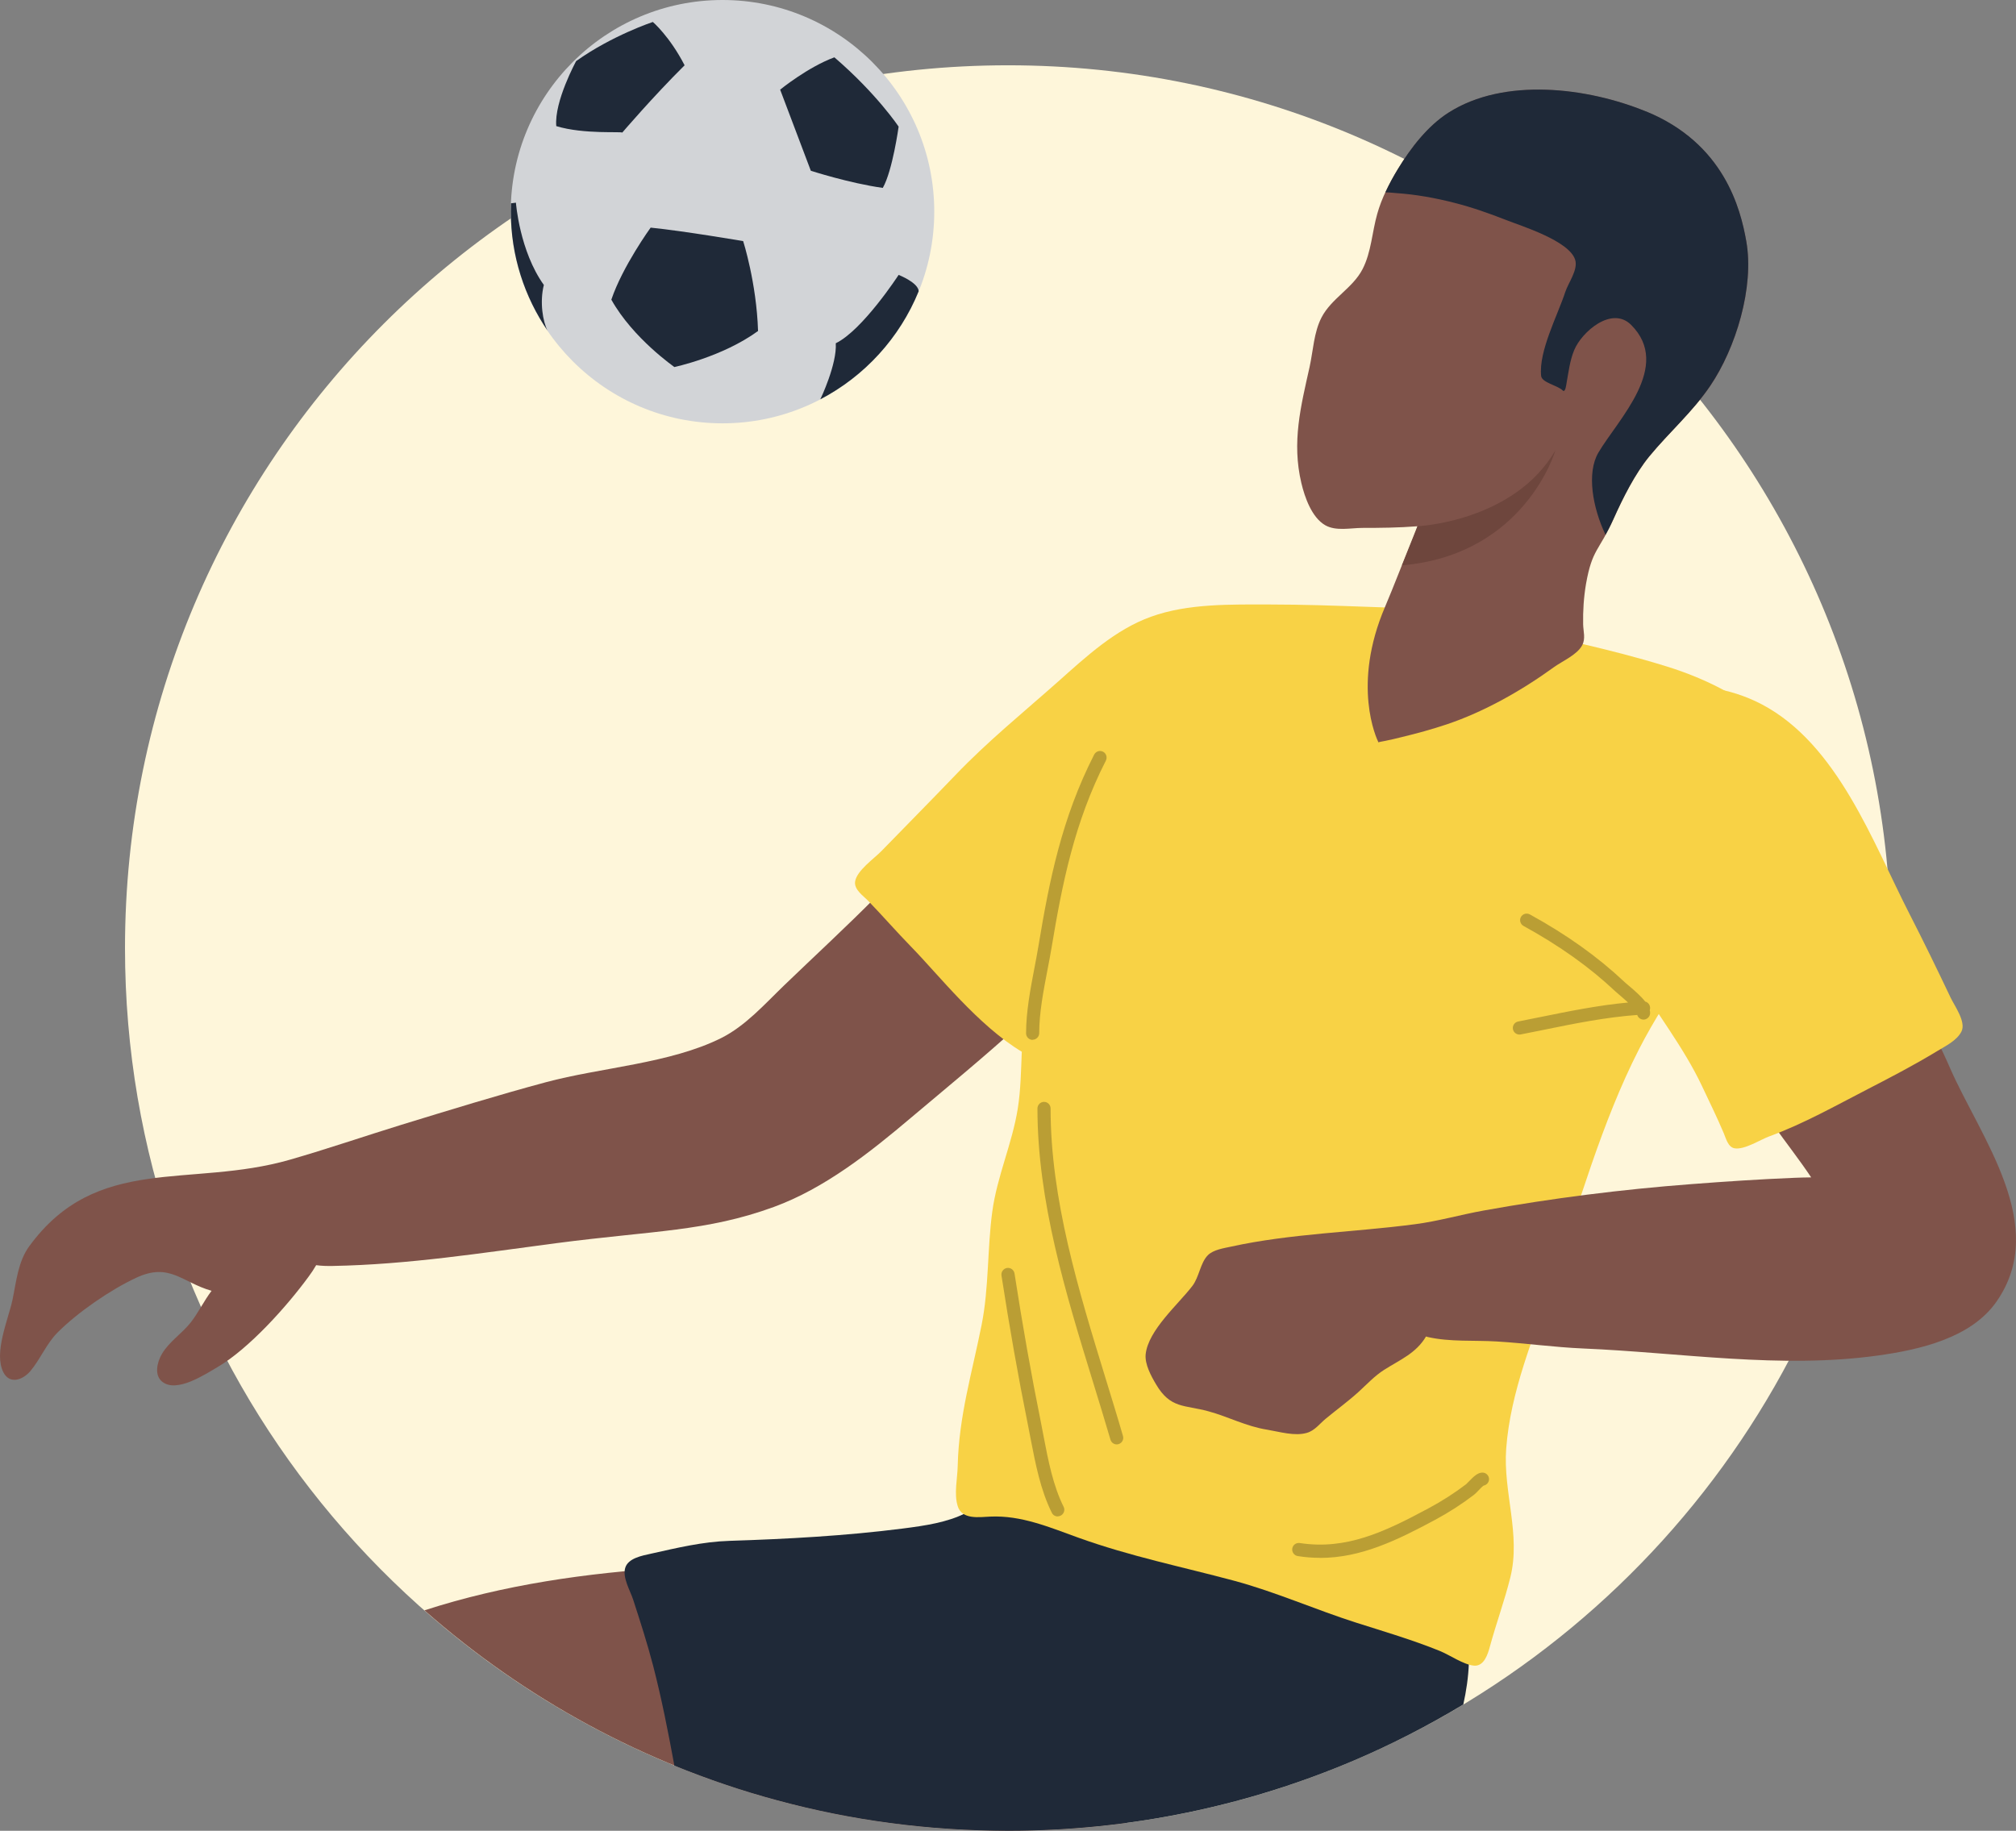 <?xml version="1.0" encoding="UTF-8"?>
<svg xmlns="http://www.w3.org/2000/svg" id="Layer_1" data-name="Layer 1" viewBox="0 0 230.31 209.19">
  <rect x="0" y="0" width="230.31" height="209.19" fill="#808080" stroke="none"/>
  <defs>
    <style>
      .cls-1 {
        fill: #6e463d;
      }

      .cls-1, .cls-2, .cls-3, .cls-4, .cls-5 {
        fill-rule: evenodd;
      }

      .cls-1, .cls-2, .cls-3, .cls-4, .cls-5, .cls-6, .cls-7, .cls-8 {
        stroke-width: 0px;
      }

      .cls-2, .cls-6 {
        fill: #1f2938;
      }

      .cls-3 {
        fill: #d2d4d7;
      }

      .cls-4 {
        fill: #7f534a;
      }

      .cls-5 {
        fill: #f8d245;
      }

      .cls-7 {
        fill: #ba9e34;
      }

      .cls-8 {
        fill: #fef6da;
      }
    </style>
  </defs>
  <path class="cls-8" d="m216.03,108.32c0,41.67-25.27,77.44-61.33,92.83-12.14,5.18-25.5,8.04-39.54,8.04-9.14,0-17.99-1.22-26.4-3.49-42.91-11.6-74.48-50.8-74.48-97.37C14.28,52.62,59.44,7.46,115.16,7.46s100.87,45.16,100.87,100.87Z"></path>
  <g>
    <path class="cls-3" d="m82.54,0c13.35,0,24.19,10.84,24.19,24.18s-10.84,24.19-24.19,24.19-24.19-10.84-24.19-24.19S69.19,0,82.54,0h0Z"></path>
    <path class="cls-4" d="m109.83,179.64l-4.67-.99c-18.77,0-38.56-.52-56.67,5.35,11.42,10.07,25.13,17.6,40.26,21.69,8.41,2.28,17.26,3.49,26.4,3.49,4.58,0,9.09-.31,13.52-.9.19-1.27.28-2.5.32-3.55.4-11.9-7.6-22.3-19.16-25.1Z"></path>
    <path class="cls-2" d="m115.16,209.19c14.04,0,27.4-2.87,39.54-8.04,4.32-1.84,8.48-3.99,12.47-6.39,1.37-6.23.99-12.6-5.44-16.42-4.25-2.53-9.42-3.65-14.13-4.95-6.01-1.68-12.18-3.55-18.39-4.28-4.69-.55-9.83.21-14.37-1.3l-.21-.56c-1.47,5.88-6.32,6.75-11.55,7.41-6.5.83-13.17,1.19-19.73,1.4-3.11.1-5.98.8-8.99,1.47-.98.22-2.62.5-2.94,1.64-.31,1.11.56,2.55.9,3.57.82,2.52,1.63,5.04,2.3,7.61.97,3.76,1.72,7.57,2.42,11.39,3.8,1.55,7.71,2.88,11.73,3.96,8.41,2.28,17.26,3.49,26.4,3.49Z"></path>
    <path class="cls-4" d="m24.14,147.48c-3.36-.96-4.77-3.27-8.6-1.47-2.95,1.38-6.64,3.92-8.96,6.24-1.26,1.26-1.96,3.04-3.1,4.4-.84,1-2.35,1.59-3.09.16-1.14-2.21.55-6.03,1.03-8.26.45-2.12.63-4.38,1.92-6.15,7.73-10.59,18.35-6.6,29.78-9.89,4.28-1.23,8.49-2.68,12.74-3.99,5.48-1.68,10.95-3.37,16.49-4.86,6.27-1.69,14.19-2.13,20.04-5.05,2.79-1.4,4.96-3.87,7.18-6.01,3.55-3.42,7.18-6.76,10.64-10.26,1.94-1.96,3.76-4.53,5.91-6.25l5.31,2.59c2.55,2.78,4.76,5.95,6.77,9.14.81,1.29,2.09,3.09,2.02,4.71-.1,1.95-2.67,3.58-3.95,4.74-3.95,3.59-8.1,6.99-12.18,10.43-4.69,3.97-9.87,8.08-15.69,10.21-7.69,2.81-13.77,2.69-24.79,4.13-8.57,1.12-16.92,2.45-25.6,2.61-.63.01-1.27,0-1.89-.09-.27.47-.57.92-.87,1.32-2.47,3.38-6.81,8.23-10.42,10.34-1.42.83-4.62,2.95-6.27,1.68-.99-.76-.6-2.29-.06-3.2.84-1.43,2.3-2.32,3.31-3.62.87-1.13,1.5-2.45,2.36-3.59h0Z"></path>
    <path class="cls-5" d="m116.74,120.18c-5.01-3.02-9.45-8.72-12.62-11.97-1.69-1.73-3.27-3.55-4.94-5.28-.55-.57-1.63-1.28-1.49-2.21.19-1.25,2.19-2.63,3.01-3.48,2.81-2.89,5.64-5.75,8.43-8.66,3.72-3.89,7.75-7.15,11.76-10.71,3.18-2.83,6.52-5.94,10.6-7.4,4.21-1.53,9.17-1.4,13.57-1.4,7.42,0,14.81.53,22.2.53l3.88,1.53c7.27,2.08,12.1,2.8,19.3,5.03,4.88,1.51,9.8,4.12,11.49,6.7,3.17,4.84-.44,13.67-2.88,18.02-3.64,6.5-8.41,12.37-11.79,18.97-4.32,8.45-6.93,17.96-9.99,26.91-2.09,6.12-4.71,12.22-5.2,18.76-.37,4.95,1.7,9.82.47,14.73-.66,2.65-1.61,5.24-2.33,7.88-.23.86-.66,2.28-1.81,2.19-1.22-.11-2.79-1.23-3.94-1.69-3.08-1.25-6.32-2.2-9.49-3.21-4.65-1.48-9.23-3.52-13.94-4.79-6.04-1.62-11.88-2.79-17.83-4.93-3.28-1.18-6.53-2.58-10.09-2.41-1.27.06-3.22.37-3.7-1.2-.44-1.41-.03-3.14,0-4.58.13-5.69,1.63-10.59,2.73-16.12.85-4.25.64-8.66,1.22-12.94.54-4.02,2.27-7.77,2.91-11.76.34-2.14.37-4.3.46-6.47h0Z"></path>
    <path class="cls-4" d="m206.91,134.53c-2.68-4.02-6.08-7.72-7.86-12.16l2.6-2.58c2.99-2.56,7.25-4.32,10.8-5.87,1.32-.58,3.27-1.56,4.75-1.03.9.32,1.47,1.54,1.96,2.29,1.43,2.19,2.59,4.5,3.63,6.89,3.45,7.9,11.4,17.98,5.26,26.7-2.89,4.11-8.73,5.45-13.49,6.11-11.15,1.56-22.54-.33-33.71-.8-3.29-.14-6.54-.6-9.83-.8-2.59-.16-5.37.07-7.91-.51-.07-.02-.13-.04-.2-.06-1.14,1.92-2.94,2.64-4.77,3.8-1.12.71-1.99,1.67-2.96,2.55-1.19,1.08-2.48,2.01-3.71,3.03-.7.57-1.26,1.37-2.17,1.63-1.39.41-3.14-.13-4.53-.36-2.45-.39-4.42-1.48-6.74-2.11-2.72-.74-4.32-.28-5.96-3.07-.56-.94-1.3-2.3-1.19-3.43.29-2.77,3.72-5.7,5.34-7.82.78-1.02.9-2.64,1.77-3.51.63-.63,1.83-.8,2.65-.98,6.83-1.5,14.07-1.64,21.02-2.56,2.62-.34,5.21-1.09,7.82-1.56,7.8-1.41,15.83-2.42,23.73-3.02,3.91-.3,7.83-.56,11.75-.72.63-.03,1.29-.04,1.96-.05h0Z"></path>
    <path class="cls-5" d="m189.39,78.17c4.17,0,8.1.33,11.86,2.3,8.69,4.56,12.71,15.79,16.88,23.93,1.63,3.18,3.19,6.39,4.72,9.61.45.94,1.78,2.76,1.23,3.85-.53,1.06-1.88,1.69-2.84,2.28-2.52,1.53-5.14,2.9-7.76,4.25-3.77,1.94-7.37,3.99-11.37,5.46-1.05.39-2.81,1.54-3.94,1.36-.76-.12-1-1.16-1.25-1.74-.77-1.82-1.64-3.59-2.48-5.37-2.11-4.47-5.21-8.35-7.72-12.59-1.37-2.31-2.92-4.72-3.32-7.43-.98-6.61-.15-14.01,2.02-20.3"></path>
    <path class="cls-4" d="m161.94,60.13c-2.13.17-4.28.19-6.3.19-1.33,0-3.02.4-4.25-.31-1.53-.88-2.34-3.2-2.72-4.81-1.11-4.68-.07-8.74.94-13.27.41-1.86.48-3.94,1.36-5.65,1.14-2.2,3.57-3.35,4.69-5.53,1-1.93,1.09-4.26,1.68-6.32.5-1.79,1.39-3.52,2.36-5.11,1.46-2.4,3.39-4.91,5.78-6.44,6.35-4.06,15.86-2.88,22.55-.14,8.95,3.66,10.82,11.16,11.47,14.86.92,5.24-1.19,12.18-4.12,16.5-2,2.95-4.71,5.31-6.96,8.05-1.64,2-3.03,4.78-4.08,7.13-1.66,3.71-2.44,3.41-3.15,7.43-.26,1.52-.36,3.08-.33,4.63.02.83.3,1.61-.11,2.39-.57,1.09-2.29,1.82-3.24,2.51-3.67,2.66-7.91,5.07-12.21,6.52-1.7.57-3.45,1.05-5.2,1.47-.61.15-1.21.3-1.83.42-.19.04-.66.12-.8.16,0,.02.01.03.01.03-.07,0-.07,0-.01-.03-.22-.44-3.06-6.54.76-15.47.87-2.03,2.43-6.07,3.7-9.2h0Z"></path>
    <path class="cls-6" d="m188.03,12.73c-6.69-2.74-16.2-3.92-22.55.14-2.39,1.52-4.32,4.04-5.78,6.44-.52.85-1.01,1.75-1.43,2.67.47,0,.98.07,1.19.08,2.27.15,4.54.56,6.75,1.13,2,.51,3.96,1.21,5.88,1.96,1.67.66,7.2,2.36,7.86,4.54.35,1.13-.79,2.63-1.13,3.67-.88,2.69-3.05,6.76-2.76,9.59.08.78,1.87,1.07,2.46,1.66.32.32.42-.72.45-.87.23-1.26.37-2.54.87-3.74.86-2.08,4.29-5.08,6.5-2.88,4.72,4.72-1.49,10.78-3.74,14.6-1.36,2.32-.66,6.3.82,9.39.27-.5.58-1.09.92-1.85,1.05-2.35,2.44-5.13,4.08-7.13,2.26-2.74,4.96-5.09,6.96-8.05,2.93-4.33,5.04-11.26,4.12-16.5-.65-3.7-2.52-11.2-11.47-14.86Z"></path>
    <path class="cls-2" d="m74.33,26.01s-3.2,4.41-4.49,8.23c2.49,4.45,7.23,7.7,7.2,7.7-.04,0,5.45-1.13,9.56-4.12-.17-5.49-1.7-10.27-1.7-10.27,0,0-6.78-1.16-10.56-1.54h0Z"></path>
    <path class="cls-2" d="m65.82,6.98s-2.52,4.62-2.27,7.43c3.15.97,7.63.58,7.53.75,0,0,3.52-4.12,7.13-7.7-1.72-3.33-3.63-4.95-3.63-4.95,0,0-4.67,1.55-8.76,4.47h0Z"></path>
    <path class="cls-2" d="m89.13,10.24s3.15-2.57,6.19-3.69c4.84,4.16,7.34,7.92,7.34,7.92,0,0-.69,5.04-1.81,7-3.84-.54-8.22-1.96-8.22-1.96l-3.51-9.28h0Z"></path>
    <path class="cls-2" d="m104.95,33.28c-.04-.99-2.29-1.87-2.29-1.87,0,0-4.11,6.32-7.18,7.81.15,2.39-1.72,6.32-1.77,6.41,5.06-2.64,9.07-7.02,11.24-12.35Z"></path>
    <path class="cls-2" d="m62.57,37.82c-.56-1.06-.93-3.31-.44-5.26-2.78-3.88-3.19-9.4-3.19-9.4l-.56.07c-.01.32-.02.63-.02.95,0,5.06,1.56,9.75,4.22,13.64Z"></path>
    <path class="cls-1" d="m160.16,64.6s1.37-3.34,1.78-4.47c0,0,11.02-.5,15.76-8.69,0,0-3.44,11.95-17.54,13.16Z"></path>
    <path class="cls-7" d="m150.79,178c-.83,0-1.67-.06-2.53-.2-.41-.06-.69-.45-.63-.86.06-.41.44-.69.86-.63,5.28.81,9.62-1.23,14.75-3.99,1.51-.81,2.94-1.73,4.25-2.73.07-.06.17-.17.29-.29.61-.63,1.05-1.04,1.58-1.04.41,0,.75.34.75.75,0,.37-.27.67-.62.74-.16.1-.47.43-.63.6-.19.2-.36.36-.47.45-1.37,1.05-2.86,2.01-4.44,2.86-4.41,2.37-8.5,4.35-13.15,4.35Zm18.56-8.23h0,0Zm-48.52,3.5c-.28,0-.54-.15-.67-.42-1.29-2.59-1.86-5.57-2.42-8.45-.1-.52-.2-1.04-.3-1.55-1.11-5.5-2.13-11.26-3.03-17.11-.06-.41.22-.79.63-.86.42-.06.79.22.86.63.9,5.83,1.91,11.56,3.02,17.04.1.51.2,1.03.3,1.56.53,2.78,1.09,5.66,2.29,8.06.19.37.03.82-.34,1.01-.11.05-.22.08-.33.08Zm6.75-8.23c-.33,0-.62-.21-.72-.54-.64-2.19-1.32-4.39-2-6.61-3.12-10.14-6.34-20.62-6.34-31.24,0-.41.34-.75.75-.75s.75.34.75.75c0,10.4,3.19,20.77,6.27,30.8.68,2.23,1.37,4.44,2,6.63.12.4-.11.81-.51.93-.07.02-.14.03-.21.03Zm-9.61-46.22c-.41,0-.75-.34-.75-.75,0-2.47.49-5.03.96-7.5.17-.87.33-1.73.47-2.58,1.22-7.32,2.63-14.49,6.35-21.77.19-.37.64-.52,1.01-.33.37.19.51.64.33,1.01-3.62,7.08-5,14.13-6.2,21.33-.14.85-.31,1.73-.48,2.61-.46,2.4-.94,4.88-.94,7.21,0,.41-.34.75-.75.75Zm55.61-.61c-.35,0-.67-.25-.74-.61-.08-.41.19-.8.59-.88.86-.17,1.72-.34,2.59-.52,3.25-.66,6.61-1.34,9.97-1.65-.37-.34-.74-.66-.94-.83-.23-.19-.41-.35-.53-.46-2.92-2.75-6.34-5.19-10.47-7.46-.36-.2-.5-.66-.3-1.02.2-.36.65-.5,1.02-.3,4.24,2.33,7.76,4.85,10.78,7.69.1.1.27.24.46.4.78.66,1.48,1.28,1.94,1.87.31.08.54.35.56.69,0,.1,0,.2-.04.29.03.11.04.22.04.33,0,.41-.34.75-.75.75-.34,0-.62-.22-.72-.53-3.59.26-7.22.99-10.73,1.71-.87.18-1.73.35-2.6.52-.05,0-.1.01-.14.01Z"></path>
  </g>
</svg>
